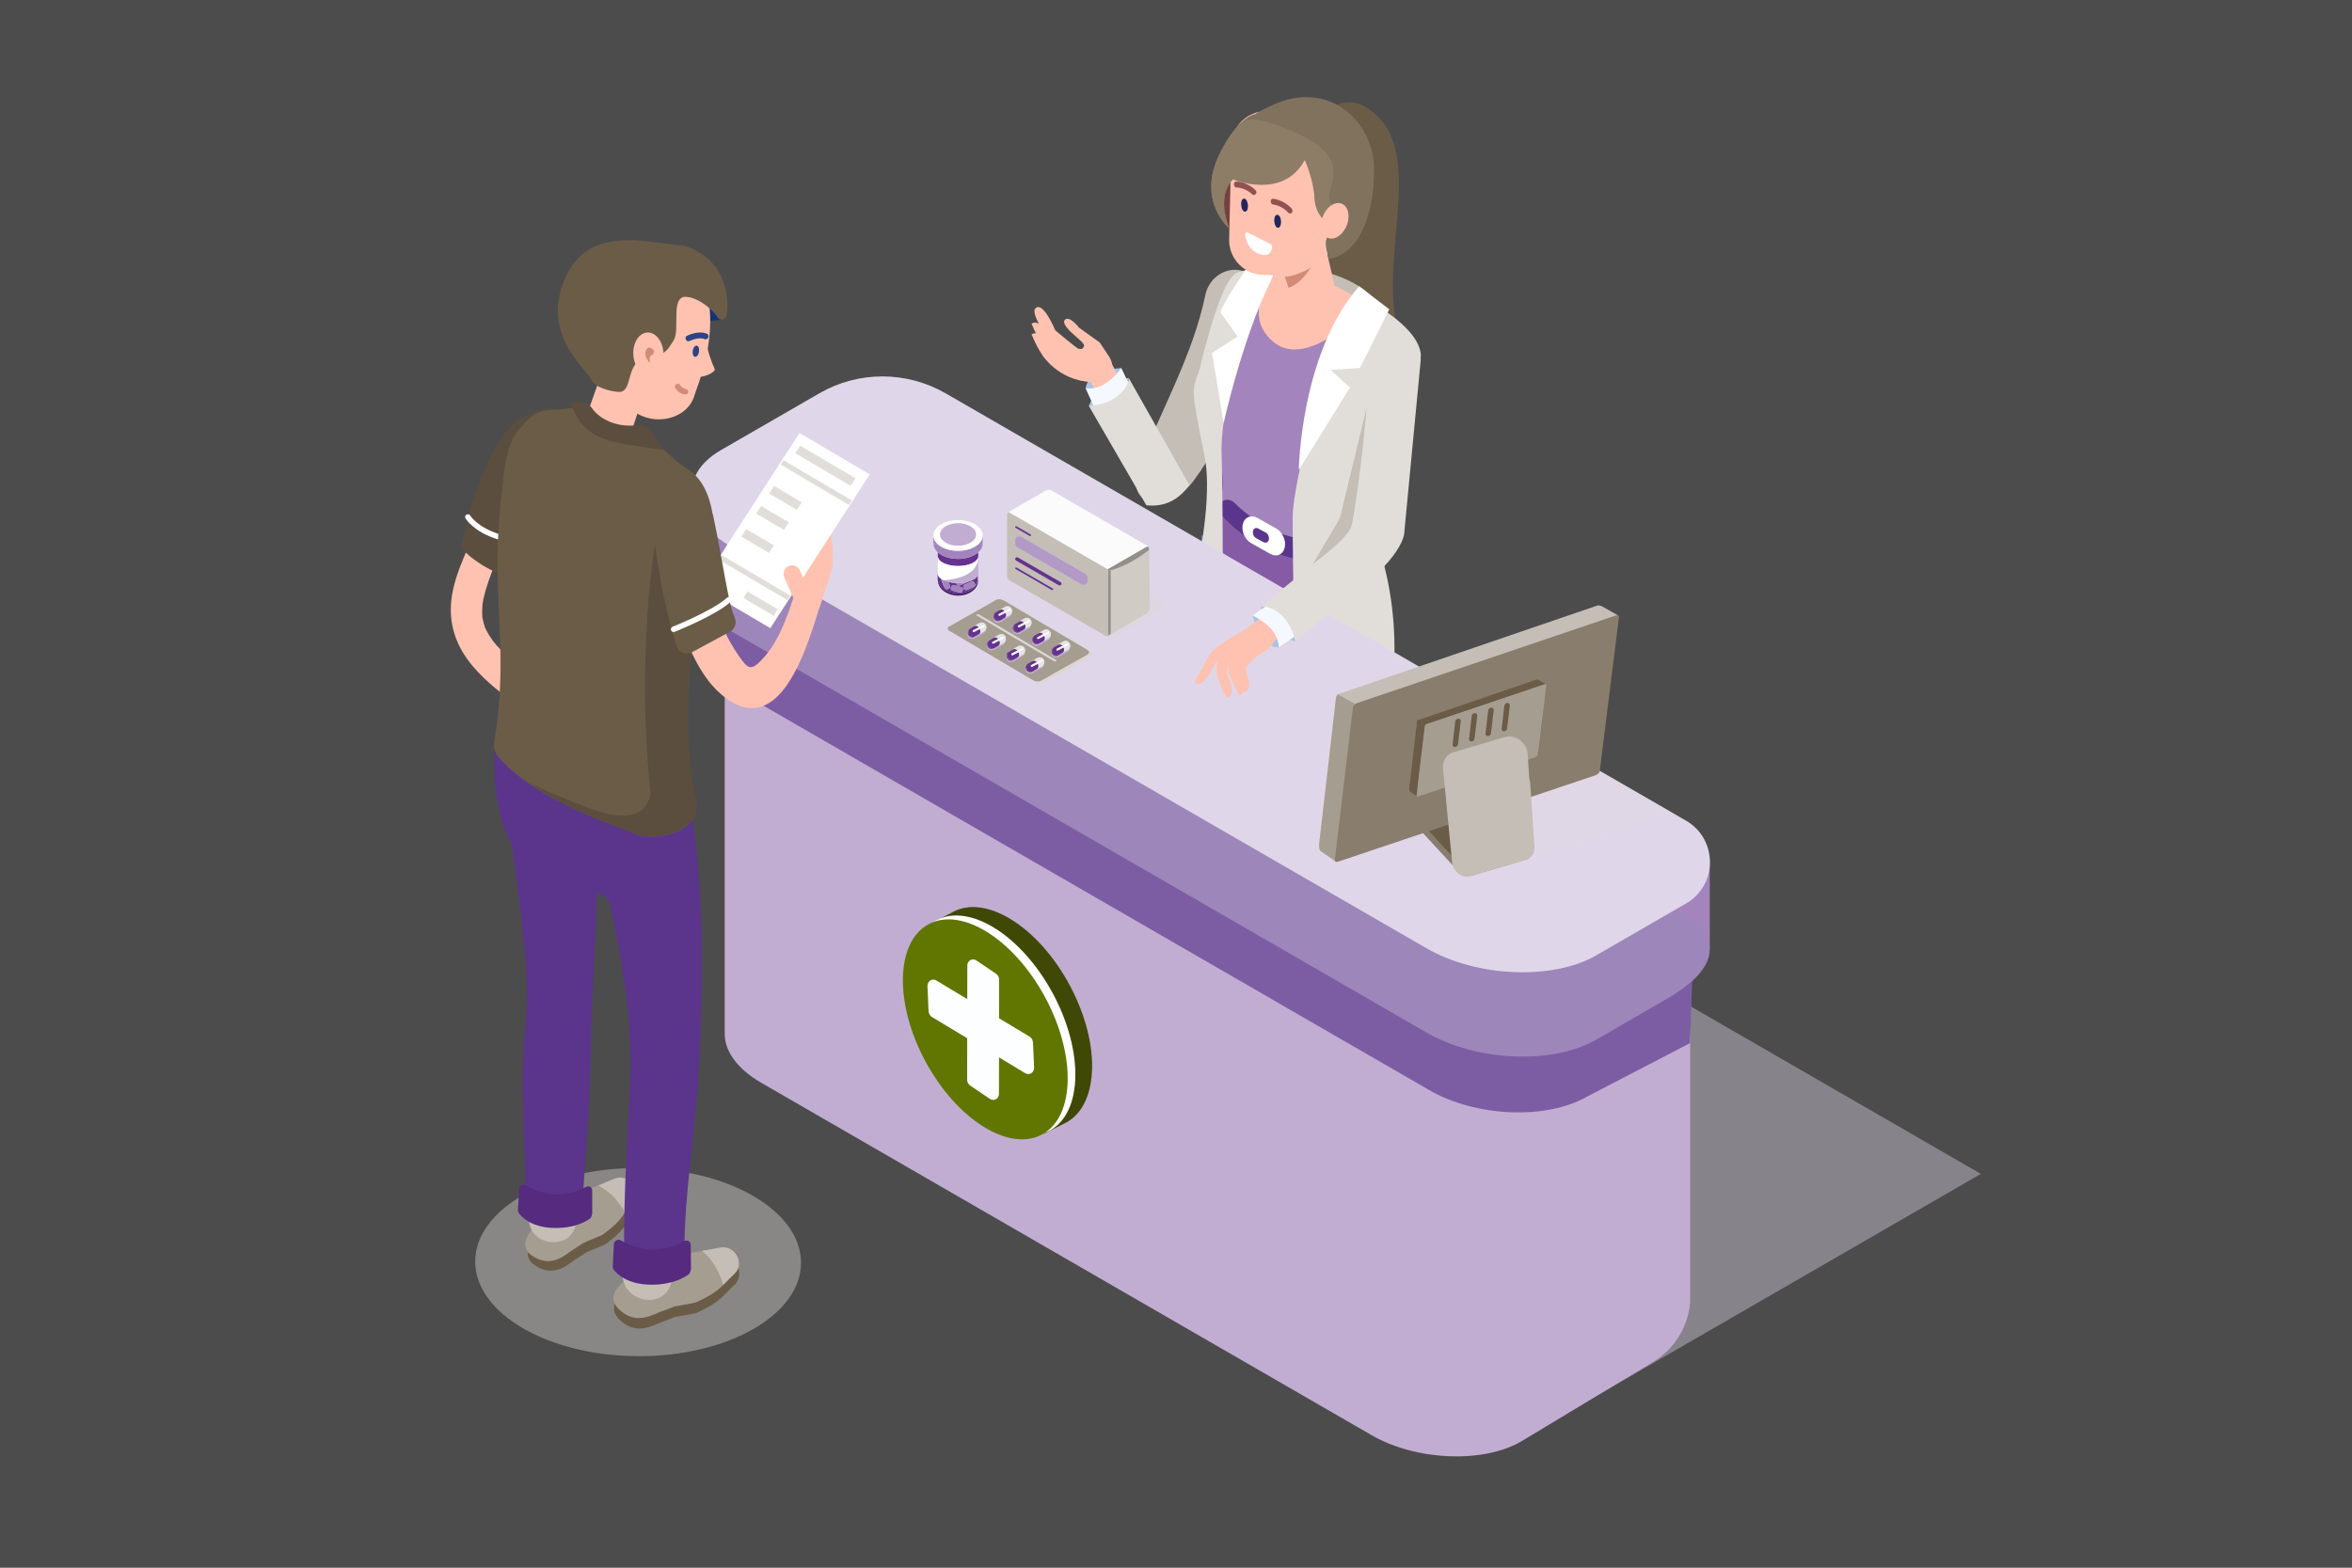 <?xml version="1.0" encoding="utf-8"?>
<!-- Generator: Adobe Illustrator 22.0.1, SVG Export Plug-In . SVG Version: 6.00 Build 0)  -->
<svg version="1.1" xmlns="http://www.w3.org/2000/svg" xmlns:xlink="http://www.w3.org/1999/xlink" x="0px" y="0px"
	 viewBox="0 0 1500 1000" style="enable-background:new 0 0 1500 1000;" xml:space="preserve">
<rect x="0" y="0" width="1500" height="1000" fill="#333333" stroke="none"/>
<style type="text/css">
	.st0{opacity:0.16;fill:#D3D3D3;}
	.st1{fill:#A8C4E5;}
	.st2{opacity:0.4;fill:#E0D6E9;}
	.st3{fill:#C4BEB6;}
	.st4{fill:#FFC2B0;}
	.st5{fill:#F5F9FF;}
	.st6{fill:#E1DEDA;}
	.st7{fill:#6B5C48;}
	.st8{fill:#754040;}
	.st9{fill:#A384BC;}
	.st10{fill:#855BA5;}
	.st11{fill:#6499D9;}
	.st12{fill:#5B358C;}
	.st13{fill:#FFFFFF;}
	.st14{fill:#80725D;}
	.st15{fill:#D18B77;}
	.st16{fill:#21275E;}
	.st17{fill:#915151;}
	.st18{fill:#C2ADD2;}
	.st19{fill:#7C5DA3;}
	.st20{fill:#9D86BA;}
	.st21{fill:#E0D6E9;}
	.st22{fill:#3F4905;}
	.st23{fill:#607600;}
	.st24{fill:#FCFEFF;}
	.st25{opacity:0.4;fill:#DCD8D3;}
	.st26{fill:#FCFBFC;}
	.st27{fill:#D0CBC5;}
	.st28{fill:#938F89;}
	.st29{fill:#B299C6;}
	.st30{fill:#66328F;}
	.st31{fill:#4D266B;}
	.st32{fill:#E9E8E6;}
	.st33{fill:#E6E6ED;}
	.st34{fill:#DBD8D3;}
	.st35{fill:#A69D91;}
	.st36{fill:#E5E5E5;}
	.st37{fill:#1E345B;}
	.st38{fill:#562A7F;}
	.st39{fill:#1369AA;}
	.st40{fill:#5B4E3E;}
	.st41{fill:none;stroke:#FFFFFF;stroke-width:3.497;stroke-linecap:round;stroke-linejoin:round;stroke-miterlimit:10;}
	.st42{fill:#123475;}
	.st43{opacity:0.4;fill:#E1DEDA;}
	.st44{fill:#2C4482;}
	.st45{fill:#8E7D66;}
	.st46{opacity:0.4;fill:#E2D9E2;}
	.st47{fill:#897D6D;}
</style>
<g id="background">
</g>
<g id="image">
	<rect x="-11" y="-17" class="st0" width="1528" height="1038"/>
	<rect x="441.1" y="313.8" class="st1" width="41.1" height="54.2"/>
	<polygon class="st2" points="984.5,909.8 634.1,707.5 912.9,546.5 1263.3,748.8 	"/>
	<path class="st1" d="M715.2,234.8c0,0-21.5,0.6-22.8,12.9l13.9,4.7L715.2,234.8z"/>
	<path class="st1" d="M719.8,241c0,0-20.1,3.8-25.4,17.9l22,4.9L719.8,241z"/>
	<g>
		<g>
			<path class="st3" d="M760.9,307.1c14.6-19.7,15.4-26.2,23.8-45c9.5-21.1,13.7-51.9,18.3-73.9c1.8-8.7-6.4-16.1-15.2-16.1
				c-9.9,0-17.3,7.4-19.1,16.1c-8.1,39.2-29.1,74.7-43.4,112.6c-3.2,8.4,0.5,18.5,9.6,19.7C749.9,322.5,760.9,307.1,760.9,307.1z"/>
		</g>
	</g>
	<g>
		<path class="st4" d="M731,308.7c-8.4-11.8-16.4-23.9-22.4-37.2c-4.8-10.5-9.2-21.1-14.7-31.3c-5.3-9.8,9.6-18.5,14.9-8.7
			c5.5,10.2,10,20.7,14.7,31.3c6,13.2,14.1,25.3,22.4,37.2C752.3,309.1,737.3,317.7,731,308.7L731,308.7z"/>
	</g>
	<path class="st5" d="M697.8,259.8c0,0,18.6,0.3,22.3-14.6l-5-10.5c0,0-9.8,15.1-22.8,12.9L697.8,259.8z"/>
	<g>
		<path class="st4" d="M664,211.1c0,0,5.1,16,9.6,17.5C678,230,671.8,206.7,664,211.1z"/>
		<path class="st4" d="M666.2,221.5c0,0,7.5,13.4,28.2,16.4C694.4,237.9,669.3,216.8,666.2,221.5z"/>
		<path class="st4" d="M664.7,226.3c0,0,9.7,16.2,31.2,17.4c0,0,2.5-8.2-0.2-10.4C688.3,227.5,666.9,222.9,664.7,226.3z"/>
		<path class="st4" d="M657.9,206.5c0,0,6.3,15.6,10.8,16.7C673.3,224.3,665.3,201.5,657.9,206.5z"/>
		<path class="st4" d="M657.9,213.3c0,0,6.3,15.6,10.8,16.7C673.3,231.2,665.3,208.4,657.9,213.3z"/>
		<path class="st4" d="M696.9,242.4l-21-14.9c0,0-19.4-26.2-15.7-30.6c4.8-5.7,12.8,13.8,12.8,13.8s14.4,12.1,14.9,11.8
			c0.2-0.1,1.9,0.5,2.7-0.4c1.4-1.7,0.7-2.4-0.7-4.1l-5.8-5.2c0,0-8.1-6.9-4.6-9.1c3.2-2,8.5,5.2,8.5,5.2l13.4,9.6l6.1,9.2
			c2.8,4.3,2.3,10-1.4,13.6l-0.2,0.2C703.6,244,699.7,244.4,696.9,242.4z"/>
	</g>
	<path class="st6" d="M758.5,309.4L719.8,241c0.3,4.3-6,16.7-25.4,17.9l36.7,63.4C743,323.6,751.8,318.7,758.5,309.4z"/>
	<path class="st7" d="M869.1,67.3c42.4,22.3,11.2,90.6,21.4,139.7l-58.1-43l-3-86l23.2-11C857.8,64.6,864,64.6,869.1,67.3z"/>
	<path class="st8" d="M792.4,155c0,0-18.7-13.6-15.7-31.9c3-18.4,25.3-35.3,25.3-35.3L792.4,155z"/>
	<rect x="1049.3" y="551.2" class="st9" width="41.1" height="54.2"/>
	<g>
		<g>
			<g>
				<path class="st3" d="M869.4,195.5c-12.3-12.2-34.2-16.9-51-16.7c-5.5,0.1-5.5-8.5,0-8.6c19-0.2,43.1,5.4,57,19.3
					C879.4,193.3,873.3,199.3,869.4,195.5L869.4,195.5z"/>
			</g>
		</g>
	</g>
	<path class="st10" d="M875.2,390c-3.5,48.2-34.3,53-65.4,35.1c-31.1-18-44.9-36.6-41.9-89.3c0,0,10.8-58.7,41.9-40.7
		C840.9,313,879.2,334.1,875.2,390z"/>
	<path class="st9" d="M780.7,201.1c0,0-20.6,32.4-18.2,51.9c1.5,12.4,10.5,26.4,11.8,30.4c10.7,32.5,2.9,28.4,4.1,37.4
		c0,0,9,45,85.4,15.7l32.1-94.3L780.7,201.1z"/>
	<path class="st9" d="M890.2,262.8c2.8-1.7,3.5-6.3,3.5-6.3c1.9-16.8,11.2-24.4-7.1-53.2c-2.9-4.6-42.9-25.4-73-30.8
		c-14.6-2.6-29,5.5-34.9,19.1c-3.4,7.9-6.8,23.7-6.8,23.7c-1.4,30.9,12.2-9.7,14.4,7.4c-0.1-0.4-0.2-0.8-0.2-1.2
		c0,0,3.7,28.8,6.6,51.1c1.7,13.9,3,24,3.1,25.4c0,0.1,0,0.2,0,0.2l52.1,41.1l27.4-49.5l0,0L890.2,262.8z"/>
	<path class="st4" d="M815.5,172c0,0-26.1,26.9-3.5,46c22.6,19.1,61.1-23.6,61.1-23.6C852.9,181.8,833.5,173.2,815.5,172z"/>
	<path class="st11" d="M766.5,341.3l-10.9,173.3c0,2.4,0.7,4.6,2,6.7c8,12.9,22.8,56.6,103.5,37.6c9.3-2.2,12.8-3.1,12.4-11.2
		l-11.1-151l-26.1,2.7L766.5,341.3z"/>
	<path class="st12" d="M777.9,322.5L777.9,322.5c-0.6,2.2,0.2,4.8,1.9,6.8c6.3,7.1,23.3,23.4,51.3,28.2c24,4.2,38.3,2.9,45.2,1.5
		c3-0.6,4.6-3.6,3.7-7l-0.6-2.1c-1-3.7-4.6-6.5-8-6c-12.9,1.8-43.6,4.3-64.2-8.1c-9.5-5.7-15.6-10.7-19.4-14.6
		C784.2,317.5,779,318.2,777.9,322.5z"/>
	<path class="st13" d="M810.1,353.3l-12.1-6.8c-4-2.2-6.5-7.7-5.4-12.2l0,0c1.1-4.4,5.2-6.2,9.2-4l12.1,6.8c4,2.2,6.5,7.7,5.4,12.2
		l0,0C818.3,353.8,814.2,355.6,810.1,353.3z"/>
	<path class="st12" d="M805.7,345.8l-4.6-2.5c-1.5-0.8-2.4-2.9-2-4.6l0,0c0.4-1.7,2-2.4,3.5-1.5l4.6,2.5c1.5,0.8,2.4,2.9,2,4.6l0,0
		C808.8,345.9,807.3,346.6,805.7,345.8z"/>
	<path class="st6" d="M906.2,227L871,327.7c0,0,25.8,48,16.2,116.8c-9.6,68.8-7,79.5-7,79.5s-33.8,10.2-53.3,3
		c0,0-2.6-177.9-2.5-197.6c0.1-19.7,20.8-108.6,43.5-140.2C867.8,189.2,905.5,207.3,906.2,227z"/>
	<path class="st6" d="M804.4,183.4c0,0-27,69.2-25.3,107c0.9,20.3,1.8,197.9-2.1,213.3c0,0-31.7-36.5-30.1-58.9
		c1.6-22.4,29.8-111.7,21.3-153.9c-8.5-42.1-8-41.1-4.3-52.4c3.7-11.3,14.6-61.5,25.5-64.7c10.8-3.3,20-5.4,20.5-1.7
		C810.2,175.8,804.4,183.4,804.4,183.4z"/>
	<path class="st13" d="M795.2,171c0,0-15.1,21.9-16.9,28.2l11,15.5L773,225.1l7.4,44.8c0,0,13.5-61.8,34.7-99.8L795.2,171z"/>
	<path class="st4" d="M820.9,181.4l-10.2-46.6l31.5,8.8l8.4,36.3C854,190.8,828.9,205.2,820.9,181.4z"/>
	<path class="st4" d="M825.7,175.9l-20.1-0.5c-12.2-0.3-22-10.5-21.7-22.7l1.4-60.1c0.3-12.2,10.5-22,22.7-21.7l20.1,0.5
		c12.2,0.3,22,10.5,21.7,22.7l-1.4,60.1C848.1,166.4,837.9,176.2,825.7,175.9z"/>
	<path class="st14" d="M829.3,98.5c-12.2-13.3-12.1-2.7-23.1-7.7c-12-5.4-25.6,0-16.7-9.7c4.8-5.2,17.7-13.2,29.3-16.9
		c32.5-10.2,59,15.8,57.5,46.8c0,0,0.5,48.6-28.6,54.2c0,0-3.3-8.7-1.8-12.5c1.6-3.9,1.9-10.5-5.6-19.9
		C835.6,127,842.9,113.3,829.3,98.5z"/>
	<path class="st15" d="M819.4,176.6c3.9-0.1,13-3.2,16.6-6c0,0-5.8,10.1-14.2,13L819.4,176.6z"/>
	<g>
		<path class="st13" d="M796,148.4l14.4,7.4c0.6,0.3,1,1,0.9,1.7c-0.2,2.4-1.6,7.5-9.4,4c-5.5-2.4-7.3-8.2-7.8-11.6
			C793.9,148.7,794.9,147.9,796,148.4z"/>
		<path class="st16" d="M814.6,137c1.3,0.1,2.3,1.9,2.4,4.3c0,1-0.1,2-0.4,2.7c-0.4,0.9-0.9,1.3-1.6,1.3c0,0-0.1,0-0.1,0
			c-1.2-0.2-2.1-2-2.2-4.3C812.5,138.7,813.4,136.9,814.6,137z"/>
		<path class="st16" d="M793.5,126.7c0.7,0,1.3,0.6,1.7,1.5c0.4,0.8,0.6,1.8,0.7,2.8c0.1,2.4-0.7,4.1-2,4c0,0-0.1,0-0.1,0
			c-1.2-0.2-2.1-2-2.2-4.2C791.4,128.3,792.2,126.6,793.5,126.7z"/>
		<path class="st17" d="M812.1,130.5c3.1,0.3,7.2,2.5,9.4,5.1c1.6,1.8,3.9-0.7,2.3-2.5c-2.9-3.3-7.9-6-11.9-6.3
			C809.8,126.6,809.9,130.3,812.1,130.5L812.1,130.5z"/>
		<path class="st17" d="M788.7,119.6c3.1,0,7.3,1.8,9.7,4.2c1.7,1.7,4-0.8,2.3-2.5c-3.1-3.1-8.2-5.5-12.2-5.5
			C786.3,115.8,786.5,119.6,788.7,119.6L788.7,119.6z"/>
	</g>
	<path class="st13" d="M886,197.3c0,0-14.6,29.6-18.8,37.5l-18.7,1.1l12.4,11.4l-32.6,52.5c0,0,1.1-74.6,38.5-117.2L886,197.3z"/>
	<g>
		<path class="st18" d="M1078,640.5L537,312.4c-16.9-10.3-38.6,1.9-38.6,21.7v0l-36.2,38.2v286.7h0c-0.3,11,7.6,22.6,23.3,31.7
			l389.3,224.8c28.2,16.3,70.9,18.1,95.3,4l84.6-51c23.2-14.6,23.2-38.6,23.2-38.6V640.5z"/>
		<path class="st19" d="M1012.2,699.5l65.6-34.1l2.2-63.3L729.8,387.5c-29.8-17.2-54.9-93.3-80.8-78.4l-186,87.4l0.1,39.9
			l448.3,258.9C941.2,712.6,986.3,714.4,1012.2,699.5z"/>
		<g>
			<path class="st20" d="M1018,663.2l45.8-26.5c27.7-16,39.3-36.6,7.3-55.1L686.4,369.3c-32-18.5-36.8-51.2-64.6-35.2l-162.1,6.7
				c-27.7,16-24.3,44,7.8,62.5l442.2,255.3C941.8,677.2,990.2,679.2,1018,663.2z"/>
			<path class="st21" d="M603.1,250.9c-25-14.4-55.7-14.4-80.6,0l-62.7,36.2c-27.7,16-24.3,44,7.8,62.5l442.2,255.3
				c32,18.5,80.5,20.5,108.2,4.5l57.3-33.1c20.3-11.7,20.3-41,0-52.8L603.1,250.9z"/>
		</g>
	</g>
	<g>
		<path class="st22" d="M696.4,683.8c1.8-33.6-20.3-76.5-49.2-95.8c-13.3-8.9-25.8-11.3-35.5-8l0,0l-0.1,0c-1.3,0.5-2.6,1-3.8,1.7
			l-10.4,5.4l-0.5,5.7c-3,5.5-4.9,12.5-5.3,20.9c-1.8,33.6,20.3,76.5,49.2,95.8c5.9,4,11.7,6.6,17.1,8.1l7.9,5.6
			c0,0,12.7-6.5,13.6-6.9l0.3-0.1l0,0C689.2,711.2,695.5,700.1,696.4,683.8z"/>
		
			<ellipse transform="matrix(0.88 -0.475 0.475 0.88 -234.746 379.115)" class="st13" cx="633.2" cy="654.3" rx="43.3" ry="76.2"/>
		
			<ellipse transform="matrix(0.88 -0.475 0.475 0.88 -236.509 377.068)" class="st23" cx="628.3" cy="656.8" rx="43.3" ry="76.2"/>
		<g>
			<path class="st24" d="M631.2,700.9l-12.4-8.4c-1.2-0.8-2-2.2-2-3.7l0.1-72.9c0-3.2,3.3-5,5.9-3.2l12.4,8.4c1.2,0.8,2,2.2,2,3.7
				l-0.1,72.9C637.1,700.9,633.9,702.7,631.2,700.9z"/>
			<path class="st24" d="M592.2,645l-0.7-15.8c-0.2-3.3,3-5.4,5.6-3.8l59.6,35.9c1.2,0.7,2,2.1,2.1,3.7l0.7,15.8
				c0.2,3.3-3,5.4-5.6,3.8l-59.6-35.9C593.1,648,592.3,646.6,592.2,645z"/>
		</g>
	</g>
	<g>
		<path class="st25" d="M731.5,391.2l-23.1,13.3l0,0c0,0-1.3,0.8-1.9,1.1c0,0-0.1,0.1-0.1,0.1l1,0.6c0.9,0.5,2.7,0.3,4.1-0.5
			l30.8-18.5c1.3-0.8,1.7-1.9,0.8-2.4l-10-5.8l0.1,8.3C733.3,388.8,732.5,390.6,731.5,391.2z"/>
		<path class="st26" d="M643.8,327.1l61.5,35.5c0.3,0.2,0.6,0.4,0.8,0.8c0.1,0,0.1-0.1,0.2-0.1l24.8-14.3c0.5-0.3,1-0.2,1.4,0.1
			c0-0.3-0.2-0.6-0.6-0.8l-61.4-35.5c-0.9-0.5-2.5-0.5-3.5,0.1l-23.6,13.6c-0.5,0.3-0.8,0.7-0.8,1.1
			C642.6,326.9,643.2,326.7,643.8,327.1z"/>
		<path class="st27" d="M708.4,363.9v40.6l23.1-13.3c1-0.6,1.8-2.3,1.8-3.9l-0.1-8.3l-0.3-28.4c0,0,0,0,0,0
			C732.9,350.7,721.5,360.4,708.4,363.9C708.4,363.9,708.4,363.9,708.4,363.9z"/>
		<path class="st28" d="M731.1,348.9l-24.8,14.3c-0.1,0-0.1,0.1-0.2,0.1c0.1,0.2,0.3,0.4,0.4,0.7c0.2,0,0.3-0.1,0.5-0.1
			c0.7,0,1.3-0.5,1.4-0.1c13.1-3.5,24.5-13.1,24.5-13.2l0,0c0-0.7-0.2-1.3-0.5-1.6C732.1,348.7,731.6,348.6,731.1,348.9z"/>
		<path class="st28" d="M708.4,404.5v-40.6c0,0,0,0,0-0.1c-0.1-0.4-0.7,0.1-1.4,0.1c-0.2,0-0.4,0-0.5,0.1c0.2,0.4,0.3,0.9,0.3,1.4
			v39.2c0,0.4-0.1,0.8-0.3,1C707.1,405.3,708.4,404.5,708.4,404.5L708.4,404.5z"/>
		<path class="st3" d="M643.8,370.2l61.5,35.5c0.4,0.2,0.8,0.2,1.1,0c0,0,0.1-0.1,0.1-0.1c0.2-0.2,0.3-0.6,0.3-1v-39.2
			c0-0.4-0.1-0.9-0.3-1.4c-0.1-0.2-0.2-0.5-0.4-0.7c-0.2-0.3-0.5-0.6-0.8-0.8l-61.5-35.5c-0.7-0.4-1.2-0.1-1.4,0.6
			c0,0.2-0.1,0.3-0.1,0.5v39.2C642.4,368.5,643,369.7,643.8,370.2z M647.7,363.1c-0.2-0.1-0.3-0.3-0.3-0.5c0-0.5,0.5-0.7,0.9-0.5
			l23.1,13.4c0.2,0.1,0.3,0.3,0.3,0.5c0,0.5-0.5,0.7-0.9,0.5L647.7,363.1z M651.4,342.4l41,23.7c0.8,0.5,1.3,1.4,1.3,2.3v2.1
			c0,2-2.2,3.3-4,2.3l-41-23.7c-0.8-0.5-1.3-1.4-1.3-2.3v-2.1C647.4,342.7,649.6,341.4,651.4,342.4z M647.4,336.2
			c0-0.5,0.5-0.7,0.9-0.5l9,5.2c0.2,0.1,0.3,0.3,0.3,0.5c0,0.5-0.5,0.7-0.9,0.5l-9-5.2C647.5,336.6,647.4,336.4,647.4,336.2z
			 M649.2,355.5l27.2,15.7c0.4,0.2,0.6,0.6,0.6,1c0,0.9-1,1.5-1.8,1L648,357.6c-0.4-0.2-0.6-0.6-0.6-1
			C647.4,355.6,648.4,355.1,649.2,355.5z"/>
		<path class="st29" d="M647.4,346.8c0,0.9,0.5,1.8,1.3,2.3l41,23.7c1.8,1,4-0.3,4-2.3v-2.1c0-0.9-0.5-1.8-1.3-2.3l-41-23.7
			c-1.8-1-4,0.3-4,2.3V346.8z"/>
		<path class="st30" d="M648,357.6l27.2,15.7c0.8,0.5,1.8-0.1,1.8-1c0-0.4-0.2-0.8-0.6-1l-27.2-15.7c-0.8-0.5-1.8,0.1-1.8,1
			C647.4,357,647.7,357.4,648,357.6z"/>
		<path class="st30" d="M671.7,375.9c0-0.2-0.1-0.4-0.3-0.5L648.3,362c-0.4-0.2-0.9,0.1-0.9,0.5c0,0.2,0.1,0.4,0.3,0.5l23.1,13.4
			C671.2,376.6,671.7,376.4,671.7,375.9z"/>
		<path class="st30" d="M656.7,341.9c0.4,0.2,0.9-0.1,0.9-0.5c0-0.2-0.1-0.4-0.3-0.5l-9-5.2c-0.4-0.2-0.9,0.1-0.9,0.5
			c0,0.2,0.1,0.4,0.3,0.5L656.7,341.9z"/>
	</g>
	<g>
		<path class="st2" d="M623.9,368.7c0,0.2,0,0.5,0,0.7c0.3,2.8-1,5.6-3.7,7.7c-3.1,2.4-7.5,3.3-11.5,2.7c1.8,0.6,3.8,0.9,5.9,0.9
			c7.7,0,13.9-4.6,13.9-10.2c0-3-1.7-5.7-4.5-7.5V368.7L623.9,368.7z"/>
		<path class="st31" d="M620.1,377.1c2.8-2.1,4-4.9,3.7-7.7c-0.2,2.3-1.5,4.5-3.7,6.2c-5,3.8-13.2,3.8-18.2,0
			c-2.3-1.7-3.5-3.9-3.7-6.2c-0.3,2.8,1,5.6,3.7,7.7c1.9,1.4,4.2,2.3,6.7,2.7C612.6,380.4,617,379.5,620.1,377.1z"/>
		<path class="st30" d="M599.9,353.6c-0.7-0.4-1.3-0.9-1.8-1.3v2.5c0,1.6,1.3,3.2,3.8,4.4c5,2.4,13.2,2.4,18.2,0
			c2.5-1.2,3.8-2.8,3.8-4.4l0,0v-2.5c-0.5,0.5-1.1,0.9-1.8,1.3C616,357.5,606,357.5,599.9,353.6z"/>
		<path class="st30" d="M623.9,365.7L623.9,365.7c0,1.6-1.3,3.2-3.8,4.4c-1,0.5-2,0.8-3.2,1.1c-0.1,0.2-0.3,0.3-0.6,0.4l-4.3,1.9
			c-0.8,0.3-1.6,0-2-0.8l-0.3-0.6c0-0.1-0.1-0.2-0.1-0.2c-1.7-0.1-3.3-0.3-4.8-0.7l1,2.3c0.3,0.7,0,1.6-0.7,2l-0.6,0.3
			c-0.7,0.3-1.6,0-2-0.7l-2-4.3c-0.2-0.4-0.2-0.9,0-1.3c-1.7-1.1-2.5-2.4-2.5-3.7v3c0,0.2,0,0.5,0,0.7c0.2,2.3,1.5,4.5,3.7,6.2
			c5,3.8,13.2,3.8,18.2,0c2.3-1.7,3.5-3.9,3.7-6.2c0-0.2,0-0.5,0-0.7l0,0V363v-0.1l0,0V365.7z M614.1,376.3l-0.2,0.6
			c-0.2,0.8-1,1.3-1.8,1.1l-4.6-1.2c-0.8-0.2-1.3-1-1.1-1.8l0.2-0.6c0.2-0.8,1-1.3,1.8-1.1l4.6,1.2
			C613.8,374.6,614.3,375.5,614.1,376.3z M621,374.4l-4.3,1.9c-0.8,0.3-1.6,0-2-0.8l-0.3-0.6c-0.3-0.8,0-1.6,0.8-2l4.3-1.9
			c0.8-0.3,1.6,0,2,0.8l0.3,0.6C622.1,373.2,621.7,374.1,621,374.4z"/>
		<path class="st9" d="M622.1,348.5c-6.1,3.8-16.1,3.8-22.2,0c-0.7-0.4-1.3-0.9-1.8-1.3h-2.8c0.1,1.8,1.1,3.6,2.8,5.1
			c0.5,0.5,1.1,0.9,1.8,1.3c6.1,3.8,16.1,3.8,22.2,0c0.7-0.4,1.3-0.9,1.8-1.3c1.7-1.5,2.7-3.3,2.8-5.1h-2.8
			C623.3,347.6,622.7,348.1,622.1,348.5z"/>
		<path class="st32" d="M626.7,340.9L626.7,340.9c0,0.2,0,0.4,0,0.7V340.9z"/>
		<path class="st32" d="M595.3,340.9v0.7C595.3,341.3,595.3,341.1,595.3,340.9L595.3,340.9z"/>
		<path class="st9" d="M623.9,347.2h2.8h0v-5.6C626.7,343.5,625.7,345.5,623.9,347.2z"/>
		<path class="st9" d="M598.1,347.2c-1.9-1.7-2.8-3.6-2.8-5.6v5.6h0H598.1z"/>
		<path class="st13" d="M598.1,347.2c0.5,0.5,1.1,0.9,1.8,1.3c6.1,3.8,16.1,3.8,22.2,0c0.7-0.4,1.3-0.9,1.8-1.3
			c1.9-1.7,2.8-3.6,2.8-5.6c0-0.2,0-0.4,0-0.7c-0.2-2.3-1.8-4.5-4.6-6.3c-6.1-3.8-16.1-3.8-22.2,0c-2.8,1.7-4.3,4-4.6,6.3
			c0,0.2,0,0.4,0,0.7C595.3,343.5,596.2,345.5,598.1,347.2z M602.9,335.8c4.5-2.8,11.7-2.8,16.2,0c4.5,2.8,4.5,7.3,0,10.1
			c-4.5,2.8-11.7,2.8-16.2,0C598.4,343.2,598.4,338.6,602.9,335.8z"/>
		<path class="st18" d="M602.9,346c4.5,2.8,11.7,2.8,16.2,0c4.5-2.8,4.5-7.3,0-10.1c-4.5-2.8-11.7-2.8-16.2,0S598.4,343.2,602.9,346
			z"/>
		<path class="st9" d="M621.5,371.9c-0.3-0.8-1.2-1.1-2-0.8l-4.3,1.9c-0.8,0.3-1.1,1.2-0.8,2l0.3,0.6c0.3,0.8,1.2,1.1,2,0.8l4.3-1.9
			c0.8-0.3,1.1-1.2,0.8-2L621.5,371.9z"/>
		<path class="st9" d="M613,374.4l-4.6-1.2c-0.8-0.2-1.6,0.3-1.8,1.1l-0.2,0.6c-0.2,0.8,0.3,1.6,1.1,1.8l4.6,1.2
			c0.8,0.2,1.6-0.3,1.8-1.1l0.2-0.6C614.3,375.5,613.8,374.6,613,374.4z"/>
		<path class="st9" d="M610,372.8c0.3,0.8,1.2,1.1,2,0.8l4.3-1.9c0.2-0.1,0.4-0.3,0.6-0.4c-2.2,0.6-4.7,0.8-7.2,0.7
			c0,0.1,0,0.2,0.1,0.2L610,372.8z"/>
		<path class="st9" d="M600.6,370.7l2,4.3c0.3,0.7,1.2,1.1,2,0.7l0.6-0.3c0.7-0.3,1.1-1.2,0.7-2l-1-2.3c-1.1-0.3-2.1-0.6-3-1.1
			c-0.5-0.2-0.9-0.5-1.2-0.7C600.5,369.8,600.4,370.3,600.6,370.7z"/>
		<path class="st13" d="M620.1,359.3c-5,2.4-13.2,2.4-18.2,0c-2.5-1.2-3.8-2.8-3.8-4.4l0,0v10.9l0,0c0,1.3,0.8,2.6,2.5,3.7
			c0.4,0.2,0.8,0.5,1.2,0.7c0,0,21.3-0.5,22-14v-1.3v0l0,0l0,0C623.9,356.4,622.6,358,620.1,359.3z"/>
		<path class="st33" d="M623.9,354.9v1.3C623.9,355.7,623.9,355.3,623.9,354.9z"/>
		<polygon class="st33" points="623.9,354.9 623.9,354.8 623.9,354.8 		"/>
		<path class="st18" d="M601.9,370.1c0.9,0.4,1.9,0.8,3,1.1c1.5,0.4,3.2,0.6,4.8,0.7c2.5,0.1,5-0.1,7.2-0.7c1.1-0.3,2.2-0.7,3.2-1.1
			c2.5-1.2,3.8-2.8,3.8-4.4l0,0v-2.9v-6.7C623.2,369.7,601.9,370.1,601.9,370.1z"/>
	</g>
	<g>
		<path class="st34" d="M695.9,415.4l-53.5-31.6c-1.4-0.8-3.5-0.9-4.7-0.2l-1,0.6l-29,16.4c-1.2,0.7-1.1,1.9,0.3,2.7l53.5,31.6
			c0.4,0.2,0.7,0.4,1.2,0.5c1.2,0.3,2.6,0.3,3.6-0.2l30-16.9C697.5,417.4,697.3,416.2,695.9,415.4z M662.2,406.2l0.5-0.3l0,0
			l1.2-0.6l0,0l0.9-0.5h0l3.5-2c1.4-0.8,3.2-0.3,4,1.2c0.5,0.9,0.5,2,0,2.9c-0.1,0.9-0.6,1.8-1.5,2.2l-3.3,1.8l0,0l-0.8,0.5
			l-0.1,0.1h0l-0.3,0.2l-1.3,0.7c-1.4,0.7-3.1,0.3-3.9-1.1l0,0c-0.3-0.5-0.4-1-0.3-1.5C660.4,408.4,660.9,406.9,662.2,406.2z
			 M649.9,398.8l0.1-0.1l0.1,0l0.2-0.1l0,0l0.6-0.3l0.6-0.4l0,0l0.9-0.5l0,0l3.5-2c1.4-0.8,3.2-0.3,4,1.2l0,0c0.5,0.9,0.5,2,0,2.9
			c-0.1,0.9-0.6,1.8-1.5,2.2l-3.3,1.8l0,0l-0.8,0.5l-0.1,0.1l0,0l-0.3,0.2l-1.3,0.7c-1.4,0.7-3.1,0.3-3.9-1.1l0,0
			c-0.3-0.5-0.4-1-0.3-1.5C648.1,401,648.6,399.5,649.9,398.8z M637.5,391.4l0.5-0.3v0l1.1-0.6l0.1-0.1l0.6-0.3l3.9-2.2
			c1.4-0.8,3.2-0.3,4,1.2l0,0c0.5,0.9,0.5,2,0,2.9c-0.1,0.9-0.6,1.8-1.5,2.2l-3.3,1.8l0,0l-0.8,0.5l-0.1,0.1l0,0l-0.3,0.2l-1.3,0.7
			c-1.4,0.7-3.1,0.3-3.9-1.1l0,0c-0.3-0.5-0.4-1-0.3-1.5C635.7,393.6,636.3,392.1,637.5,391.4z M631.3,402.5
			c-0.1,0.9-0.6,1.8-1.5,2.2l-3.3,1.8h0l-0.8,0.5l-0.1,0.1l0,0l-0.3,0.2l-1.3,0.7c-1.4,0.7-3.1,0.3-3.9-1.1c-0.3-0.5-0.4-1-0.3-1.5
			c-0.4-1.3,0.2-2.8,1.4-3.5l1.2-0.7l1.4-0.8l0,0l3.5-2c1.4-0.8,3.2-0.3,4,1.2l0,0C631.8,400.5,631.8,401.6,631.3,402.5z
			 M643.6,409.9c-0.1,0.9-0.6,1.8-1.5,2.2l-3.3,1.8v0l-0.8,0.5l-0.1,0.1l0,0l-0.3,0.2l-1.3,0.7c-1.4,0.7-3.1,0.3-3.9-1.1l0,0
			c-0.3-0.5-0.4-1-0.3-1.5c-0.4-1.3,0.2-2.8,1.4-3.5l0.1-0.1v0l0.5-0.3l1.1-0.6l0,0l0.9-0.5l0,0l3.5-2c1.4-0.8,3.2-0.3,4,1.2
			C644.2,407.9,644.1,409,643.6,409.9z M656,417.3c-0.1,0.9-0.6,1.8-1.5,2.2l-3.3,1.8h0l-0.8,0.5l-0.1,0.1h0l-0.3,0.2l-1.3,0.7
			c-1.4,0.7-3.1,0.3-3.9-1.1l0,0c-0.3-0.5-0.4-1-0.3-1.5c-0.4-1.3,0.2-2.8,1.4-3.5l0.1-0.1v0l0.3-0.1l0.1,0h0l2.1-1.2h0l3.5-2
			c1.4-0.8,3.2-0.3,4,1.2v0C656.5,415.3,656.4,416.4,656,417.3z M668.3,424.7c-0.1,0.9-0.6,1.8-1.5,2.2l-3.3,1.8h0l-0.8,0.5
			l-0.1,0.1l0,0l-0.3,0.2l-1.3,0.7c-1.4,0.7-3.1,0.3-3.9-1.1c-0.3-0.5-0.4-1-0.3-1.5c-0.4-1.3,0.2-2.8,1.4-3.5l1.7-0.9l0,0l0.9-0.5
			l0,0l3.5-2c1.4-0.8,3.2-0.3,4,1.2C668.8,422.7,668.8,423.8,668.3,424.7z M676,422.6L676,422.6c-0.4,0.2-1,0.2-1.3,0l-49-29
			c-0.4-0.2-0.4-0.5-0.1-0.7l0.1,0c0.3-0.2,0.9-0.2,1.2,0.1l49,29C676.2,422.1,676.3,422.4,676,422.6z M684.7,414.3
			c-0.1,0.9-0.6,1.8-1.5,2.2l-3.3,1.8l0,0l-0.8,0.5l-0.1,0.1h0l-0.3,0.2l-1.3,0.7c-1.4,0.7-3.1,0.3-3.9-1.1c-0.3-0.5-0.4-1-0.3-1.5
			c-0.4-1.3,0.2-2.8,1.4-3.5l0.5-0.3l0,0l1.2-0.6h0l0.9-0.5h0l3.5-2c1.4-0.8,3.2-0.3,4,1.2C685.2,412.3,685.1,413.4,684.7,414.3z"/>
		<path class="st35" d="M693.4,414.5l-53.5-31.6c-1.4-0.8-3.5-0.9-4.7-0.2l-1,0.6l-29,16.4c-1.2,0.7-1.1,1.9,0.3,2.7l53.5,31.6
			c0.4,0.2,0.7,0.4,1.2,0.5c1.2,0.3,2.6,0.3,3.6-0.2l30-16.9C694.9,416.6,694.8,415.3,693.4,414.5z M654.2,426.6
			c-0.4-1.3,0.2-2.8,1.4-3.5l1.7-0.9h0l0.9-0.5v0l3.5-2c1.4-0.8,3.2-0.3,4,1.2c0.5,0.9,0.5,2,0,2.9c-0.1,0.9-0.6,1.8-1.5,2.2
			l-3.3,1.8h0l-0.8,0.5l-0.1,0.1l0,0l-0.3,0.2l-1.3,0.7c-1.4,0.7-3.1,0.3-3.9-1.1l0,0C654.3,427.7,654.2,427.2,654.2,426.6z
			 M641.9,419.2c-0.4-1.3,0.2-2.8,1.4-3.5l0.1-0.1l0,0l0.3-0.1l0.1,0h0l2.1-1.2l0,0l3.5-2c1.4-0.8,3.2-0.3,4,1.2l0,0
			c0.5,0.9,0.5,2,0,2.9c-0.1,0.9-0.6,1.8-1.5,2.2l-3.3,1.8l0,0l-0.8,0.5l-0.1,0.1l0,0l-0.3,0.2l-1.3,0.7c-1.4,0.7-3.1,0.3-3.9-1.1h0
			C642,420.3,641.9,419.7,641.9,419.2z M629.6,411.8c-0.4-1.3,0.2-2.8,1.4-3.5l0.1-0.1l0,0l0.5-0.3l1.1-0.6h0l0.9-0.5v0l3.5-2
			c1.4-0.8,3.2-0.3,4,1.2c0.5,0.9,0.5,2,0,2.9c-0.1,0.9-0.6,1.8-1.5,2.2l-3.3,1.8l0,0l-0.8,0.5l-0.1,0.1l0,0l-0.3,0.2l-1.3,0.7
			c-1.4,0.7-3.1,0.3-3.9-1.1l0,0C629.6,412.9,629.5,412.3,629.6,411.8z M619.8,400.3l1.4-0.8l0,0l3.5-2c1.4-0.8,3.2-0.3,4,1.2h0
			c0.5,0.9,0.5,2,0,2.9c-0.1,0.9-0.6,1.8-1.5,2.2l-3.3,1.8v0l-0.8,0.5l-0.1,0.1l0,0l-0.3,0.2l-1.3,0.7c-1.4,0.7-3.1,0.3-3.9-1.1l0,0
			c-0.3-0.5-0.4-1-0.3-1.5c-0.4-1.3,0.2-2.8,1.4-3.5L619.8,400.3z M624.4,392l49,29c0.4,0.2,0.4,0.5,0.1,0.7l-0.1,0
			c-0.3,0.2-0.9,0.2-1.2-0.1l-49-29c-0.4-0.2-0.4-0.5-0.1-0.7l0.1,0C623.4,391.8,624,391.8,624.4,392z M645.2,388.3
			c0.5,0.9,0.5,2,0,2.9c-0.1,0.9-0.6,1.8-1.5,2.2l-3.3,1.8h0l-0.8,0.5l-0.1,0.1l0,0l-0.3,0.2l-1.3,0.7c-1.4,0.7-3.1,0.3-3.9-1.1l0,0
			c-0.3-0.5-0.4-1-0.3-1.5c-0.4-1.3,0.2-2.8,1.4-3.5l0.5-0.3v0l1.1-0.6l0.1-0.1l0,0l0.6-0.3l3.9-2.2
			C642.6,386.4,644.4,386.9,645.2,388.3L645.2,388.3z M657.5,395.7c0.5,0.9,0.5,2,0,2.9c-0.1,0.9-0.6,1.8-1.5,2.2l-3.3,1.8l0,0
			l-0.8,0.5l-0.1,0.1l0,0l-0.3,0.2l-1.3,0.7c-1.4,0.7-3.1,0.3-3.9-1.1l0,0c-0.3-0.5-0.4-1-0.3-1.5c-0.4-1.3,0.2-2.8,1.4-3.5l0.1-0.1
			l0,0l0.1,0l0.2-0.1h0l0.6-0.3l0.6-0.4l0,0l0.9-0.5l0,0l3.5-2C654.9,393.8,656.7,394.3,657.5,395.7L657.5,395.7z M669.8,403.1
			c0.5,0.9,0.5,2,0,2.9c-0.1,0.9-0.6,1.8-1.5,2.2l-3.3,1.8l0,0l-0.8,0.5l-0.1,0.1l0,0l-0.3,0.2l-1.3,0.7c-1.4,0.7-3.1,0.3-3.9-1.1h0
			c-0.3-0.5-0.4-1-0.3-1.5c-0.4-1.3,0.2-2.8,1.4-3.5l0.5-0.3l0,0l0,0l1.2-0.6h0l0.9-0.5l0,0l3.5-2
			C667.2,401.2,669,401.7,669.8,403.1L669.8,403.1z M682.2,410.5c0.5,0.9,0.5,2,0,2.9c-0.1,0.9-0.6,1.8-1.5,2.2l-3.3,1.8h0l-0.8,0.5
			l-0.1,0.1l0,0l-0.3,0.2l-1.3,0.7c-1.4,0.7-3.1,0.3-3.9-1.1c-0.3-0.5-0.4-1-0.3-1.5c-0.4-1.3,0.2-2.8,1.4-3.5l0.5-0.3l0,0l0,0
			l1.2-0.6l0,0l0.9-0.5v0l3.5-2C679.5,408.6,681.4,409.1,682.2,410.5z"/>
		<path class="st34" d="M673.4,421.7L673.4,421.7c-0.4,0.2-1,0.2-1.3,0l-49-29c-0.4-0.2-0.4-0.5-0.1-0.7l0.1,0
			c0.3-0.2,0.9-0.2,1.2,0.1l49,29C673.7,421.2,673.8,421.5,673.4,421.7z"/>
		<path class="st18" d="M670.8,416.8c0.8,1.4,2.6,2,4,1.2l0.1-0.1l0,0l6-3.3c0.5-0.3,0.9-0.7,1.1-1.1c-0.1,0.9-0.6,1.8-1.5,2.2
			l-3.3,1.8h0l-0.8,0.5l-0.1,0.1l0,0l-0.3,0.2l-1.3,0.7c-1.4,0.7-3.1,0.3-3.9-1.1c-0.3-0.5-0.4-1-0.3-1.5
			C670.6,416.4,670.7,416.6,670.8,416.8L670.8,416.8z"/>
		<path class="st36" d="M682.1,413.4c-0.3,0.5-0.6,0.9-1.1,1.1l-6,3.3l0,0l1.2-0.7l0.3-0.2l0,0l0.1-0.1l0.9-0.5
			c1.3-0.7,1.4-2.1,0.7-3.5l2.8-1.4c0.3-0.2,0.4-0.5,0.3-0.8c-0.2-0.3-0.5-0.4-0.8-0.3l-2.9,1.5c-0.8-0.9-1.9-1.3-3-0.7l3.5-2
			c1.4-0.8,3.2-0.3,4,1.2C682.7,411.5,682.6,412.6,682.1,413.4z"/>
		<polygon class="st37" points="673.6,411.9 673.6,411.9 672.5,412.5 		"/>
		<path class="st38" d="M671.3,416.6L671.3,416.6c0.8,1.4,2.6,2,4,1.2l1.2-0.7l0,0l-0.3,0.2l-1.2,0.7l-0.1,0.1
			c-1.4,0.8-3.2,0.3-4-1.2l0,0c-0.1-0.2-0.2-0.4-0.2-0.6c-0.4-1.3,0.2-2.8,1.4-3.5l0.5-0.3C671,413.3,670.5,415.1,671.3,416.6z"/>
		<path class="st30" d="M677.6,412l-3.5,1.8c-0.3,0.2-0.4,0.5-0.3,0.8l0,0c0.2,0.3,0.5,0.4,0.8,0.3l3.6-1.9c0.7,1.3,0.6,2.7-0.7,3.5
			l-0.9,0.5l-0.1,0.1l-1.2,0.7c-1.4,0.8-3.2,0.3-4-1.2l0,0c-0.8-1.4-0.3-3.2,1.2-4l0,0l0,0l1.2-0.6l0.9-0.5v0
			C675.7,410.7,676.8,411.1,677.6,412z"/>
		<path class="st13" d="M674.6,414.9c-0.3,0.2-0.7,0-0.8-0.3l0,0c-0.2-0.3,0-0.7,0.3-0.8l3.5-1.8l2.9-1.5c0.3-0.2,0.7,0,0.8,0.3
			c0.2,0.3,0,0.7-0.3,0.8l-2.8,1.4L674.6,414.9z"/>
		<path class="st18" d="M658.5,409.4c0.8,1.4,2.6,2,4,1.2l0.1-0.1l0,0l2.3-1.3l0.2-0.1l0,0l3.5-1.9c0.5-0.3,0.9-0.7,1.1-1.1
			c-0.1,0.9-0.6,1.8-1.5,2.2l-3.3,1.8l0,0l-0.8,0.5l-0.1,0.1l0,0l-0.3,0.2l-1.3,0.7c-1.4,0.7-3.1,0.3-3.9-1.1h0
			c-0.3-0.5-0.4-1-0.3-1.5C658.3,409,658.4,409.2,658.5,409.4L658.5,409.4z"/>
		<path class="st36" d="M669.8,406c-0.3,0.5-0.6,0.9-1.1,1.1l-3.5,1.9c1.3-0.7,1.4-2.1,0.7-3.5l2.8-1.4c0.3-0.2,0.4-0.5,0.3-0.8
			c-0.2-0.3-0.5-0.4-0.8-0.3l-2.9,1.5c-0.8-0.9-1.9-1.3-3-0.7l3.5-2c1.4-0.8,3.2-0.3,4,1.2l0,0C670.4,404,670.3,405.2,669.8,406z"/>
		<polygon class="st36" points="662.7,410.5 663,410.3 663,410.3 664.3,409.6 665,409.2 662.7,410.5 		"/>
		<polygon class="st37" points="661.3,404.4 661.3,404.4 660.2,405.1 		"/>
		<path class="st38" d="M659,409.1L659,409.1c0.8,1.4,2.6,2,4,1.2l-0.3,0.2l-0.1,0.1c-1.4,0.8-3.2,0.3-4-1.2l0,0
			c-0.1-0.2-0.2-0.4-0.2-0.6c-0.4-1.3,0.2-2.8,1.4-3.5l0.5-0.3C658.7,405.9,658.2,407.7,659,409.1z"/>
		<path class="st30" d="M665.3,404.6l-3.5,1.8c-0.3,0.2-0.4,0.5-0.3,0.8c0.2,0.3,0.5,0.4,0.8,0.3l3.6-1.9c0.7,1.3,0.6,2.7-0.7,3.5
			l0,0l-0.2,0.1l-0.7,0.4l-1.3,0.7l0,0c-1.4,0.8-3.2,0.3-4-1.2l0,0c-0.8-1.4-0.3-3.2,1.2-4l0,0l0,0l1.2-0.6l0.9-0.5l0,0
			C663.4,403.3,664.5,403.7,665.3,404.6z"/>
		<path class="st13" d="M662.3,407.5c-0.3,0.2-0.7,0-0.8-0.3c-0.2-0.3,0-0.7,0.3-0.8l3.5-1.8l2.9-1.5c0.3-0.2,0.7,0,0.8,0.3
			c0.2,0.3,0,0.7-0.3,0.8l-2.8,1.4L662.3,407.5z"/>
		<path class="st18" d="M646.2,402c0.8,1.4,2.6,2,4,1.2l0.1-0.1l0,0l2.3-1.3l0.2-0.1l0,0l3.5-1.9c0.5-0.3,0.9-0.7,1.1-1.1
			c-0.1,0.9-0.6,1.8-1.5,2.2l-3.3,1.8l0,0l-0.8,0.5l-0.1,0.1l0,0l-0.3,0.2l-1.3,0.7c-1.4,0.7-3.1,0.3-3.9-1.1l0,0
			c-0.3-0.5-0.4-1-0.3-1.5C646,401.6,646.1,401.8,646.2,402L646.2,402z"/>
		<polygon class="st36" points="647.5,397.9 647.6,397.8 647.5,397.9 		"/>
		<path class="st36" d="M657.5,398.6c-0.3,0.5-0.6,0.9-1.1,1.1l-3.5,1.9c1.3-0.7,1.4-2.1,0.7-3.5l2.8-1.4c0.3-0.2,0.4-0.5,0.3-0.8
			c-0.2-0.3-0.5-0.4-0.8-0.3l-2.9,1.5c-0.8-0.9-1.9-1.3-3-0.7l3.5-2c1.4-0.8,3.2-0.3,4,1.2l0,0C658,396.6,658,397.7,657.5,398.6z"/>
		<polygon class="st36" points="650.4,403.1 650.7,402.9 650.7,402.9 652,402.2 652.7,401.8 650.4,403.1 		"/>
		<polygon class="st37" points="649,397 649,397 648.4,397.4 		"/>
		<path class="st38" d="M646.6,401.7L646.6,401.7c0.8,1.4,2.6,2,4,1.2l-0.3,0.2l-0.1,0.1c-1.4,0.8-3.2,0.3-4-1.2h0
			c-0.1-0.2-0.2-0.4-0.2-0.6c-0.4-1.3,0.2-2.8,1.4-3.5l0.1-0.1l0.1,0l0.2-0.1C646.4,398.5,645.8,400.3,646.6,401.7z"/>
		<path class="st30" d="M653,397.2l-3.5,1.8c-0.3,0.2-0.4,0.5-0.3,0.8c0.2,0.3,0.5,0.4,0.8,0.3l3.6-1.9c0.7,1.3,0.6,2.7-0.7,3.5h0
			l-0.2,0.1l-0.7,0.4l-1.3,0.7h0c-1.4,0.8-3.2,0.3-4-1.2l0,0c-0.8-1.4-0.3-3.2,1.2-4h0l0.6-0.3l0.6-0.4l0.9-0.5l0,0
			C651.1,395.9,652.2,396.3,653,397.2z"/>
		<path class="st13" d="M650,400.1c-0.3,0.2-0.7,0-0.8-0.3c-0.2-0.3,0-0.7,0.3-0.8l3.5-1.8l2.9-1.5c0.3-0.2,0.7,0,0.8,0.3
			c0.2,0.3,0,0.7-0.3,0.8l-2.8,1.4L650,400.1z"/>
		<path class="st18" d="M633.8,394.6c0.8,1.4,2.6,2,4,1.2l0.1-0.1l0,0l0.6-0.3l0.9-0.5l0,0l0,0l0.1-0.1l0.9-0.5h0l3.5-1.9
			c0.5-0.3,0.9-0.7,1.1-1.1c-0.1,0.9-0.6,1.8-1.5,2.2l-3.3,1.8h0l-0.8,0.5l-0.1,0.1l0,0l-0.3,0.2l-1.3,0.7c-1.4,0.7-3.1,0.3-3.9-1.1
			l0,0c-0.3-0.5-0.4-1-0.3-1.5C633.7,394.2,633.7,394.4,633.8,394.6L633.8,394.6z"/>
		<path class="st36" d="M645.1,391.2c-0.3,0.5-0.6,0.9-1.1,1.1l-3.5,1.9c1.3-0.7,1.4-2.1,0.7-3.5l2.8-1.4c0.3-0.2,0.4-0.5,0.3-0.8
			l0,0c-0.2-0.3-0.5-0.4-0.8-0.3l-2.9,1.5c-0.8-0.9-1.9-1.3-3-0.7l-0.4,0.2l3.9-2.2c1.4-0.8,3.2-0.3,4,1.2v0
			C645.7,389.2,645.6,390.3,645.1,391.2z"/>
		<polygon class="st36" points="638,395.7 638.3,395.5 638.3,395.5 638.6,395.4 638,395.7 		"/>
		<polygon class="st37" points="636.6,389.6 636.6,389.6 636.5,389.7 		"/>
		<polygon class="st37" points="639.5,394.8 639.5,394.8 639.5,394.8 		"/>
		<path class="st38" d="M634.3,394.3L634.3,394.3c0.8,1.4,2.6,2,4,1.2l-0.3,0.2l-0.1,0.1c-1.4,0.8-3.2,0.3-4-1.2l0,0
			c-0.1-0.2-0.2-0.4-0.2-0.6c-0.4-1.3,0.2-2.8,1.4-3.5l0.5-0.3C634,391.1,633.5,392.9,634.3,394.3z"/>
		<path class="st30" d="M640.6,389.8l-3.5,1.8c-0.3,0.2-0.4,0.5-0.3,0.8c0.2,0.3,0.5,0.4,0.8,0.3l3.6-1.9c0.7,1.3,0.6,2.7-0.7,3.5h0
			l-0.9,0.5l-0.1,0.1l0,0l-0.9,0.5l-0.3,0.1l0,0c-1.4,0.8-3.2,0.3-4-1.2l0,0c-0.8-1.4-0.3-3.2,1.2-4v0l1.1-0.6l0.1-0.1l0.6-0.3
			l0.4-0.2C638.7,388.5,639.8,388.9,640.6,389.8z"/>
		<path class="st13" d="M637.7,392.7c-0.3,0.2-0.7,0-0.8-0.3c-0.2-0.3,0-0.7,0.3-0.8l3.5-1.8l2.9-1.5c0.3-0.2,0.7,0,0.8,0.3l0,0
			c0.2,0.3,0,0.7-0.3,0.8l-2.8,1.4L637.7,392.7z"/>
		<path class="st18" d="M646.2,421l0.1-0.1l0,0l6-3.3c0.5-0.3,0.9-0.7,1.1-1.1c-0.1,0.9-0.6,1.8-1.5,2.2l-3.3,1.8l0,0l-0.8,0.5
			l-0.1,0.1l0,0l-0.3,0.2l-1.3,0.7c-1.4,0.7-3.1,0.3-3.9-1.1h0c-0.3-0.5-0.4-1-0.3-1.5c0.1,0.2,0.1,0.4,0.2,0.6
			C642.9,421.2,644.7,421.7,646.2,421z"/>
		<polygon class="st36" points="643.4,415.7 643.7,415.5 643.4,415.7 		"/>
		<path class="st36" d="M652.3,417.5l-6,3.3l0,0l0.3-0.2h0l1.3-0.7l0.9-0.5c1.3-0.7,1.4-2.1,0.7-3.5l2.8-1.4
			c0.3-0.2,0.4-0.5,0.3-0.8c-0.2-0.3-0.5-0.4-0.8-0.3l-2.9,1.5c-0.8-0.9-1.9-1.3-3-0.7l3.5-2c1.4-0.8,3.2-0.3,4,1.2l0,0
			c0.5,0.9,0.5,2,0,2.9C653.2,416.9,652.8,417.3,652.3,417.5z"/>
		<path class="st38" d="M643.3,415.8l0.1-0.1l0.3-0.1l0.1,0c-1.4,0.8-2,2.6-1.2,4l0,0c0.8,1.4,2.6,2,4,1.2l-0.3,0.2l-0.1,0.1
			c-1.4,0.8-3.2,0.3-4-1.2c-0.1-0.2-0.2-0.4-0.2-0.6C641.5,417.9,642,416.4,643.3,415.8z"/>
		<path class="st30" d="M648.9,415l-3.5,1.8c-0.3,0.2-0.4,0.5-0.3,0.8c0.2,0.3,0.5,0.4,0.8,0.3l3.6-1.9c0.7,1.3,0.6,2.7-0.7,3.5
			L648,420l-1.3,0.7h0c-1.4,0.8-3.2,0.3-4-1.2l0,0c-0.8-1.4-0.3-3.2,1.2-4l0,0l2.1-1.2l0,0C647,413.7,648.1,414.1,648.9,415z"/>
		<path class="st13" d="M645.9,417.9c-0.3,0.2-0.7,0-0.8-0.3c-0.2-0.3,0-0.7,0.3-0.8l3.5-1.8l2.9-1.5c0.3-0.2,0.7,0,0.8,0.3
			c0.2,0.3,0,0.7-0.3,0.8l-2.8,1.4L645.9,417.9z"/>
		<path class="st18" d="M654.4,427.2c0.8,1.4,2.6,2,4,1.2l0.1-0.1h0l6-3.3c0.5-0.3,0.9-0.7,1.1-1.1c-0.1,0.9-0.6,1.8-1.5,2.2
			l-3.3,1.8h0l-0.8,0.5l-0.1,0.1l0,0l-0.3,0.2l-1.3,0.7c-1.4,0.7-3.1,0.3-3.9-1.1l0,0c-0.3-0.5-0.4-1-0.3-1.5
			C654.3,426.8,654.3,427,654.4,427.2L654.4,427.2z"/>
		<path class="st36" d="M664.6,425l-6,3.3h0l0.8-0.4l0.7-0.4l0,0l0,0l0.1-0.1l0.9-0.5c1.3-0.7,1.4-2.1,0.7-3.5l2.8-1.4
			c0.3-0.2,0.4-0.5,0.3-0.8c-0.2-0.3-0.5-0.4-0.8-0.3l-2.9,1.5c-0.8-0.9-1.9-1.3-3-0.7l3.5-2c1.4-0.8,3.2-0.3,4,1.2
			c0.5,0.9,0.5,2,0,2.9C665.5,424.3,665.1,424.7,664.6,425z"/>
		<path class="st38" d="M655.6,423.2l1.7-0.9h0l-1.2,0.7c-1.4,0.8-2,2.6-1.2,4c0.8,1.4,2.6,2,4,1.2l0.5-0.3l-0.8,0.4l-0.1,0.1
			c-1.4,0.8-3.2,0.3-4-1.2l0,0c-0.1-0.2-0.2-0.4-0.2-0.6C653.8,425.3,654.4,423.9,655.6,423.2z"/>
		<polygon class="st37" points="660.1,427.5 660.1,427.5 660.1,427.5 		"/>
		<path class="st30" d="M661.2,422.4l-3.5,1.8c-0.3,0.2-0.4,0.5-0.3,0.8c0.2,0.3,0.5,0.4,0.8,0.3l3.6-1.9c0.7,1.3,0.6,2.7-0.7,3.5
			l-0.9,0.5l-0.1,0.1l0,0l-0.7,0.4l-0.5,0.3c-1.4,0.8-3.2,0.3-4-1.2c-0.8-1.4-0.3-3.2,1.2-4l1.2-0.7l0.9-0.5v0
			C659.4,421.1,660.4,421.5,661.2,422.4z"/>
		<path class="st13" d="M658.3,425.3c-0.3,0.2-0.7,0-0.8-0.3c-0.2-0.3,0-0.7,0.3-0.8l3.5-1.8l2.9-1.5c0.3-0.2,0.7,0,0.8,0.3
			c0.2,0.3,0,0.7-0.3,0.8l-2.8,1.4L658.3,425.3z"/>
		<path class="st18" d="M629.8,412.4c0.8,1.4,2.6,2,4,1.2l0.1-0.1l0,0l6-3.3c0.5-0.3,0.9-0.7,1.1-1.1c-0.1,0.9-0.6,1.8-1.5,2.2
			l-3.3,1.8l0,0l-0.8,0.5l-0.1,0.1l0,0l-0.3,0.2l-1.3,0.7c-1.4,0.7-3.1,0.3-3.9-1.1l0,0c-0.3-0.5-0.4-1-0.3-1.5
			C629.6,412,629.7,412.2,629.8,412.4L629.8,412.4z"/>
		<polygon class="st36" points="631.4,408.1 631.4,408.1 631.1,408.3 631.1,408.3 631.5,408 631.5,408 		"/>
		<path class="st36" d="M640,410.2l-6,3.3l0,0l0.3-0.2l0,0l0.4-0.2l0.5-0.3l0.3-0.2l0.2-0.1l0.9-0.5c1.3-0.7,1.4-2.1,0.7-3.5
			l2.8-1.4c0.3-0.2,0.4-0.5,0.3-0.8c-0.2-0.3-0.5-0.4-0.8-0.3l-2.9,1.5c-0.8-0.9-1.9-1.3-3-0.7l3.5-2c1.4-0.8,3.2-0.3,4,1.2
			c0.5,0.9,0.5,2,0,2.9C640.9,409.5,640.5,409.9,640,410.2z"/>
		<path class="st38" d="M631,408.4l0.1-0.1l0.3-0.2c-1.4,0.8-2,2.6-1.2,4c0.8,1.4,2.6,2,4,1.2l-0.3,0.2l-0.1,0.1
			c-1.4,0.8-3.2,0.3-4-1.2l0,0c-0.1-0.2-0.2-0.4-0.2-0.6C629.2,410.5,629.7,409,631,408.4z"/>
		<polygon class="st37" points="631.5,408 631.5,408 632.6,407.4 632.6,407.4 		"/>
		<polygon class="st37" points="635.2,412.8 634.7,413.1 635.5,412.7 		"/>
		<path class="st30" d="M636.6,407.6l-3.5,1.8c-0.3,0.2-0.4,0.5-0.3,0.8c0.2,0.3,0.5,0.4,0.8,0.3l3.6-1.9c0.7,1.3,0.6,2.7-0.7,3.5
			l-0.9,0.5l-0.2,0.1l-0.7,0.4l-0.4,0.2l0,0c-1.4,0.8-3.2,0.3-4-1.2c-0.8-1.4-0.3-3.2,1.2-4l0,0l0.1-0.1l1.1-0.6l0.9-0.5v0
			C634.7,406.3,635.8,406.7,636.6,407.6z"/>
		<path class="st13" d="M633.6,410.5c-0.3,0.2-0.7,0-0.8-0.3c-0.2-0.3,0-0.7,0.3-0.8l3.5-1.8l2.9-1.5c0.3-0.2,0.7,0,0.8,0.3
			c0.2,0.3,0,0.7-0.3,0.8l-2.8,1.4L633.6,410.5z"/>
		<path class="st18" d="M621.5,406.1l0.1-0.1l0,0l0.9-0.5l0.6-0.3l0,0l0,0l0.1-0.1l0.4-0.2l4-2.2c0.5-0.3,0.9-0.7,1.1-1.1
			c-0.1,0.9-0.6,1.8-1.5,2.2l-3.3,1.8v0l-0.8,0.5l-0.1,0.1l0,0l-0.3,0.2l-1.3,0.7c-1.4,0.7-3.1,0.3-3.9-1.1l0,0
			c-0.3-0.5-0.4-1-0.3-1.5c0.1,0.2,0.1,0.4,0.2,0.6C618.3,406.4,620.1,406.9,621.5,406.1z"/>
		<path class="st36" d="M627.6,402.7l-4,2.2l0.5-0.3c1.3-0.7,1.4-2.1,0.7-3.5l2.8-1.4c0.3-0.2,0.4-0.5,0.3-0.8
			c-0.2-0.3-0.5-0.4-0.8-0.3l-2.9,1.5c-0.8-0.9-1.9-1.3-3-0.7l3.5-2c1.4-0.8,3.2-0.3,4,1.2h0c0.5,0.9,0.5,2,0,2.9
			C628.5,402.1,628.1,402.5,627.6,402.7z"/>
		<polygon class="st36" points="621.6,406.1 622,405.9 622,405.9 622.6,405.5 621.6,406.1 		"/>
		<path class="st38" d="M617.9,404.7L617.9,404.7c0.8,1.4,2.6,2,4,1.2l-0.3,0.2l-0.1,0.1c-1.4,0.8-3.2,0.3-4-1.2
			c-0.1-0.2-0.2-0.4-0.2-0.6c-0.4-1.3,0.2-2.8,1.4-3.5l1.2-0.7l-0.8,0.4C617.6,401.5,617.1,403.3,617.9,404.7z"/>
		<polygon class="st39" points="623.1,405.2 623.2,405.2 623.2,405.2 		"/>
		<path class="st30" d="M621.2,399.5c1.2-0.6,2.2-0.2,3,0.7l-3.5,1.8c-0.3,0.2-0.4,0.5-0.3,0.8c0.2,0.3,0.5,0.4,0.8,0.3l3.6-1.9
			c0.7,1.3,0.6,2.7-0.7,3.5l-0.5,0.3l-0.4,0.2l-0.1,0.1l0,0l-0.6,0.3l-0.6,0.3l0,0c-1.4,0.8-3.2,0.3-4-1.2l0,0
			c-0.8-1.4-0.3-3.2,1.2-4l0.8-0.4L621.2,399.5L621.2,399.5z"/>
		<path class="st13" d="M627.1,398.7c0.3-0.2,0.7,0,0.8,0.3c0.2,0.3,0,0.7-0.3,0.8l-2.8,1.4l-3.6,1.9c-0.3,0.2-0.7,0-0.8-0.3
			c-0.2-0.3,0-0.7,0.3-0.8l3.5-1.8L627.1,398.7z"/>
	</g>
	<g>
		<path class="st4" d="M516.5,337.8H529c2,2.9,2.6,18.2,1.8,25.2l-8.4,25.2l-7.4-8.2l-13.5-24.8L516.5,337.8z"/>
		<g>
			<g>
				<path class="st4" d="M342.4,434c-8.4-6.1-16.6-12.6-23.7-20.2c-1.4-1.5-2.9-3.1-4.2-4.8c1,1.3-0.3-0.4-0.6-0.9
					c-0.6-0.8-1.1-1.7-1.7-2.5c-0.9-1.4-1.6-2.8-2.4-4.3c-1.1-2.1,0.2,0.8-0.4-0.8c-0.3-0.8-0.6-1.7-0.8-2.5c-0.4-1.4-0.7-2.9-1-4.4
					c-0.1-0.5,0.1,1.8,0-0.3c0-0.9-0.1-1.8-0.1-2.6c0-1.7,0.1-3.4,0.2-5.1c0.2-2,0,0,0.1-0.6c0.2-1,0.3-1.9,0.5-2.9
					c1.7-7.8,5-16.6,7.8-23.1c5.6-13.1,11.7-25.9,17.6-38.8c2.2-5,1.4-10.8-3.6-13.8c-4.3-2.5-11.5-1.4-13.8,3.6
					c-5.6,12.4-11.5,24.6-16.9,37.1c-4,9.3-8.2,18.8-10.4,28.8c-4.1,18.3,0.3,34.5,12.3,48.8c8.7,10.4,19.9,18.7,30.7,26.7
					c4.4,3.2,11.2,0.7,13.8-3.6C349,442.7,346.8,437.3,342.4,434L342.4,434z"/>
			</g>
		</g>
		<path class="st40" d="M324.9,273c-17.3,19.9-26.8,56.6-30.6,74.6c-1,4.9,21.7,19.5,26.5,18.2l8.9-17.7c0,0,8.3-28.3,38.4-60.1
			c4-8.7,0.5-19.5-8.1-24.9l0,0C351,257.5,334.9,262.8,324.9,273z"/>
		<path class="st41" d="M298.4,329.8c0,0,4.7,7.9,19.3,12.5"/>
		<path class="st42" d="M460.4,204l-26.1,2.4l-16.4-20C417.9,186.3,454.9,175.9,460.4,204z"/>
		
			<ellipse transform="matrix(5.423148e-03 -1 1 5.423148e-03 -400.357 1207.716)" class="st43" cx="407" cy="805.1" rx="60" ry="103.9"/>
		<path class="st4" d="M372.4,269.9l14.9-42l24.2,20.9l-12.7,38.3C397.2,293.4,368.7,284.3,372.4,269.9z"/>
		<path class="st4" d="M405.3,163.4c0,0-22.5-23.3-31.5,20.8c-6.2,30.7,7.1,61,30,77.9c14.2,10.6,35.3,4.8,39.2-10.3
			c8.1-21.6,12.3-42.4,8.6-61.8c4.7-18.2-9.3-14.2-31-19.7L405.3,163.4z"/>
		<path class="st7" d="M357.9,184.4c12.7-42.3,52.5-30,76.4-27.9c0,0,13.1,1.8,22.4,14.2c6.3,8.4-4,21.1-17.6,18.7
			c-12.5-2.2-4.9,20.5-9.5,27.8c-5,8-5.7,8.5-14.8,9.8c-17.4,2.4-10.1,23.5-20.3,23c-4-0.2-15.5-2.4-17.6-8.2
			C375,236.4,348.2,216.5,357.9,184.4z"/>
		<g>
			<g>
				<path class="st12" d="M315.1,477.5c-0.2,26.1,2.6,47.1,11.4,61.1c0,0,5.1,37.1,6.9,55.7c1.8,19,4,37.1,2,56.1
					c-4,38.3-0.6,70.4-0.3,109c0.2,24.8,34.5,30.6,36.4,5.8c3.2-40,5-70.7,5.8-114.1c0.3-19.7,5.1-94.3,3.2-113.9
					c-3.4-34.6-16.4-16.4-25.7-50C348.2,463.5,315.1,477.5,315.1,477.5z"/>
			</g>
		</g>
		<g>
			<path class="st12" d="M349.2,557.2L349.2,557.2c3.6,4-11.7-15.4-7.2-12.7c9.5,5.8,63.1,42.1,74.2,42.3
				c13.5,0.2,5.6-12.8,15.6-21.8c9.5-8.5,7,16.6,8,3.9c0.3-3.5,0.8-50.3-0.6-53.5c-1.5-3.5-0.3-1.9-3.4-4.2
				c-23.8-18-70.5-62.5-103.8-48.3C293.7,479.4,332.2,538.1,349.2,557.2z"/>
		</g>
		<path class="st7" d="M329.8,275.5c-7,9.1-9.3,27.5-9,39.9c0.3,12.1,3.1,6.6,14.8,9.9l119.2,33.4c0,0,6.8-45.8-16.7-59.7
			c-8.9-5.2-28.6-25.6-28.6-25.6c-17.9,10-30.9,7.7-35.5-15.2C349.1,265.4,346.1,254.6,329.8,275.5z"/>
		<path class="st7" d="M315,474.7c11.6-70.4-6-95.8,8.1-183.1L450.2,329c-0.7,61.3-23.6,112.3-16.3,187L315,474.7z"/>
		<path class="st40" d="M423.1,287c-30.8-4.6-50.8-4.5-58.9-29.6l0,0c4.5-2.8,10.3-1.4,13.3,2.9c5.3,7.6,16.5,12.5,28.9,10.9
			c3.7-0.5,7.4,1.3,9.4,4.4L423.1,287z"/>
		<g>
			<path class="st4" d="M422.1,330c1.5,19.9,1.4,40.7,8.3,59.7c6.5,17.7,14.6,40.4,29.3,53c38.8,33.4,56.5-35.1,64.4-60.1
				c4.8-15.2-9.9-27.2-14.7-12c-5.3,16.8-11.3,38-24.2,50.9c-6.2,6.2-8.1,5.3-13.6-2.5c-19.1-27.2-22.4-57-24.7-89
				C445.8,314.2,421,314.1,422.1,330L422.1,330z"/>
		</g>
		<g>
			<g>
				<path class="st7" d="M386.2,793.6c-0.8,0.6-12,5-12.7,5.5c-1.1,0.8-4.4,3-6.4,4.2c-4.2,2.5-13.4,12.5-26.2,3.7
					c-18.8-12.8,31.1-40.2,31.1-40.2l21.8-9c2.7-1.1,5.7-0.8,8.3,0.7v0c4.7,2.9,6.1,9.1,3,13.5C399.9,779.6,399.2,784.1,386.2,793.6
					z"/>
				<path class="st35" d="M384.5,787.5c-0.8,0.6-12,5-12.7,5.5c-1.1,0.8-4.4,3-6.4,4.2c-4.2,2.5-13.4,12.5-26.2,3.7
					c-18.8-12.8,31.1-40.2,31.1-40.2l21.8-9c2.7-1.1,5.7-0.8,8.3,0.7l0,0c4.7,2.9,6.1,9.1,3,13.5C398.1,773.5,397.5,778,384.5,787.5
					z"/>
				<path class="st3" d="M398.8,773.7c1.3-2,3.2-5.8,4.9-8.1c3.1-4.4,1.3-10.1-3.3-13c-2.5-1.6-5.6-1.8-8.3-0.7l-10.6,4.4
					C387.3,758.9,393.8,764.8,398.8,773.7z"/>
			</g>
			<g>
				<g>
					<path class="st3" d="M368.4,767.7c-8.4,6.1-24.4,3.8-29.7-5.4c-0.5,4.7-0.9,9.5-1.3,14.2c-1.2,19.3,28.8,22,30,2.6
						C367.7,775.3,368.1,771.5,368.4,767.7z"/>
				</g>
			</g>
			<path class="st38" d="M331.1,758.5l-0.8,13.4c0,0.6,0.1,1.1,0.4,1.6c1.7,2.8,8.6,9.7,23.2,9.8c12.8,0.1,19.5-4.1,22.3-5.9
				c0.9-0.6,1.5-2.7,1.5-3.7l0-14.3c0-2-2.1-3.3-3.9-2.3c-6.7,3.7-21.3,9.1-38.3-1C333.6,755,331.2,756.4,331.1,758.5z"/>
		</g>
		<g>
			<g>
				<path class="st4" d="M455.9,235.6L455.9,235.6c-0.1,0.9-0.9,1.5-1.6,2c-2.1,1.4-4.5,2.3-7,2.7c-1.2,0.2-2.5,0.3-3.5-0.5
					c-1-0.8-1.2-2.3-1.1-3.5c0.2-3.4,1.9-9.2,6-9.7c1.7-0.2,1.3-11.6,1.5-10C450.9,223.2,454,231.6,455.9,235.6z"/>
			</g>
			<path class="st44" d="M441.8,223.7c-0.3,2,0.3,3.7,1.4,3.9c1.1,0.2,2.3-1.2,2.6-3.2c0.3-2-0.3-3.7-1.4-3.9
				C443.3,220.3,442.1,221.7,441.8,223.7z"/>
			<g>
				<g>
					<path class="st44" d="M439.8,217.5c2.7-1.2,6.6-2.4,9.5-1.2c2.3,0.9,3.7-2.6,1.4-3.5c-3.9-1.5-8.7-0.4-12.4,1.3
						C436.1,215,437.5,218.5,439.8,217.5L439.8,217.5z"/>
				</g>
			</g>
		</g>
		<path class="st4" d="M423.1,225c0.4,7.4-3.6,13.7-8.9,14c-0.6,0-1.2,0-1.7-0.1c-4.6-0.9-8.3-6.2-8.6-12.8
			c-0.4-7.4,3.6-13.7,8.9-14C418,211.8,422.7,217.5,423.1,225z"/>
		<g>
			<path class="st12" d="M375.3,527c15.4,47.1,29.3,116.7,26.6,165.3c-2,36.1-4,68.4-3.9,104.6c0.1,23.8,38.6,25.3,38.5,1.4
				c-0.1-37.3,6.9-74.6,8.9-111.8c2.6-50.5,5.1-116.7-6.1-179.7c-4.2-23.4-53.1,13-45.6,35.9L375.3,527z"/>
		</g>
		<path class="st7" d="M401.2,530.2c-31.4-11.5-66.7-26.9-84.2-48.4c-4-7-2.2-10.9,7.8-16.7l0,0c10-5.8,25.2-6.4,33.8-1.4l78.9,45.6
			c8.6,5,7.5,13.8-2.4,19.5l0,0C425,534.6,409.8,535.2,401.2,530.2z"/>
		<g>
			<g>
				<path class="st7" d="M444.1,837.5c-0.9,0.4-13.4,2.5-14.3,2.8c-1.3,0.6-5.2,2.1-7.5,2.9c-4.8,1.6-16.6,9.8-27.8-2
					c-16.4-17.4,41-34.3,41-34.3l24.5-4.4c3-0.5,6.1,0.4,8.3,2.6l0,0c4.2,4,4.2,10.7,0.1,14.5C461.3,826.1,459.6,830.6,444.1,837.5z
					"/>
				<path class="st35" d="M443.7,830.8c-0.9,0.4-13.4,2.5-14.3,2.8c-1.3,0.6-5.2,2.1-7.5,2.9c-4.8,1.6-16.6,9.8-27.8-2
					c-16.4-17.4,41-34.3,41-34.3l24.5-4.4c3-0.5,6.1,0.4,8.3,2.6v0c4.2,4,4.2,10.7,0.1,14.5C460.9,819.4,459.2,824,443.7,830.8z"/>
				<path class="st3" d="M461.3,819.6c1.7-1.8,4.9-5.1,7.1-7.1c4.1-3.8,3.7-10.1-0.5-14.1c-2.3-2.2-5.3-3.1-8.3-2.6l-11.9,2.1
					C453,802,458.2,809.4,461.3,819.6z"/>
			</g>
			<g>
				<g>
					<path class="st3" d="M431.7,806.8c-10,4.4-25.7,2.7-29.1-7.9c-1.6,4.8-3.4,5.2-4.8,10c-5.6,19.6,24.7,29.1,30.3,9.5
						C429.2,814.5,430.4,810.7,431.7,806.8z"/>
				</g>
			</g>
			<path class="st38" d="M391.5,793.8l-0.7,14.1c0,0.6,0.1,1.2,0.4,1.7c1.9,2.9,9.2,10,24.6,9.9c13.5-0.1,20.5-4.6,23.4-6.6
				c0.9-0.6,1.5-2.9,1.5-3.9l-0.2-15c0-2.1-2.3-3.4-4.2-2.3c-7,4-22.3,9.9-40.4-0.5C394.1,790.1,391.6,791.5,391.5,793.8z"/>
		</g>
		<path class="st40" d="M451.8,342.9l-29.7-22.7c-12.8,67.8-12.7,132-7.3,185c0,0,0,23.5-34.5,11.9c-15.1-5.5-29.8-11.3-43-18.1
			c17.3,13.3,40.2,22.6,63.9,31.2c8.6,5,23.9,4.4,33.8-1.4v0c1.2-0.7,2.3-1.5,3.4-2.3c5.1-3.9,7.3-10.5,5.6-16.7
			C439.8,494.1,432,446,451.8,342.9z"/>
		<g>
			<path class="st13" d="M509.9,276.2l-63.4,98.1l44.8,26.4l63.4-98.1L509.9,276.2z"/>
			<polygon class="st6" points="542.5,309.9 507.2,289.1 510.3,284.3 545.6,305.1 			"/>
			<polygon class="st6" points="508.2,325.2 490.5,314.8 493.7,310 511.3,320.4 			"/>
			<polygon class="st6" points="499.9,338 482.3,327.6 485.4,322.8 503.1,333.2 			"/>
			<polygon class="st6" points="490.4,352.7 472.8,342.3 475.9,337.5 493.6,347.9 			"/>
			<polygon class="st6" points="493.4,392.8 474.1,381.4 476.7,377.3 496,388.6 			"/>
			<polygon class="st6" points="541.4,322.1 497.9,296.4 499.7,293.6 543.3,319.2 			"/>
			<polygon class="st6" points="502.2,382.8 458.6,357.1 460.5,354.3 504,379.9 			"/>
		</g>
		<path class="st7" d="M415.3,329.6c5.2,44,12.3,70.4,16.1,82.4c1.3,4.2,6.1,6.1,10,4l24.1-13c3.2-1.7,4.5-5.6,3.1-8.9
			c-4.3-9.8-6.9-32.2-13.7-64.9c-3.6-8.9-15.4-24.2-25.2-21.6l0,0C419.2,310.2,412.9,320,415.3,329.6z"/>
		<g>
			<g>
				<path class="st15" d="M430.6,247.4c1.3,2.2,3.6,3.9,6.1,4.2c0.9,0.1,1.9-0.2,2.2-1.2c0.2-0.8-0.3-2-1.2-2.2
					c-1.7-0.3-3.1-1.1-4-2.6C432.5,243.7,429.5,245.5,430.6,247.4L430.6,247.4z"/>
			</g>
		</g>
		<path class="st7" d="M437.1,175.4c-10.5,3.1-10.5,12.6,0.4,13.8c9,1,17.5,9,20.3,13.4c1.4,2.2,4.8,1.6,5.4-0.9
			c1.6-6.5,1.1-19.6-6.2-30.4C453.7,166.3,449.7,171.7,437.1,175.4z"/>
		<path class="st15" d="M416.5,225.9c0.9-0.8,0.9-2.2,0-3c-1.3-1.1-3.2-2.1-4.5,0.5c-1.3,2.6,0.4,5.6,1.8,7.5
			c0.3,0.3,0.8,0.1,0.7-0.4c-0.4-1.3-0.4-2.8,0.8-3.7C415.7,226.5,416.1,226.2,416.5,225.9z"/>
		<path class="st41" d="M429.6,401.4c0,0,25.6-10.1,35.2-18.8"/>
		<path class="st4" d="M515,388.3L515,388.3c2.8-1.2,4-4.5,2.8-7.2l-7.6-17.2c-1.2-2.8-4.5-4-7.2-2.8h0c-2.8,1.2-4,4.5-2.8,7.2
			l7.6,17.2C508.9,388.3,512.2,389.6,515,388.3z"/>
	</g>
	<path class="st14" d="M837.3,101c0,0-72.9-6.3-53.3,44.8c0,0-20.8-17.4-6.5-47c11.5-23.7,22.4-25.9,22.4-25.9l18.6,10.5L837.3,101z
		"/>
	<path class="st45" d="M803.4,104.2c-15.8,4.8-29.2,16-19.4,41.6c0,0-20.8-17.4-6.5-47c4-8.4,8-14.1,11.5-17.9
		c4.9-5.5,13.2-6.2,19.1-1.8v0C817.5,86.1,814.7,100.8,803.4,104.2z"/>
	<path class="st1" d="M798.9,392.7c0,0,4.2,21,16.6,20.2l2.2-14.5L798.9,392.7z"/>
	<path class="st1" d="M804.1,387.1c0,0,7.2,19.2,22,22l1.1-22.5L804.1,387.1z"/>
	<g>
		<path class="st4" d="M868.9,364.4c-10.2,10.3-20.7,20.3-32.7,28.5c-9.5,6.5-19.2,12.7-28.3,19.9c-8.7,6.9-19.8-6.3-11.1-13.2
			c9.1-7.2,18.7-13.4,28.3-19.9c12-8.2,22.5-18.2,32.7-28.5C865.6,343.4,876.7,356.6,868.9,364.4L868.9,364.4z"/>
	</g>
	<path class="st5" d="M826.5,405.5c0,0-2.9-18.3-18.2-19.5l-9.4,6.7c0,0,16.5,7,16.6,20.2L826.5,405.5z"/>
	<path class="st6" d="M804.7,386.6c-0.2,0-0.4,0-0.6,0.1c0,0,0.5-0.3,1.4-0.8l49.9-41c2.4-3.9,4.1-7.8,4.7-11.7
		c2.3-15.6,9.4-75.8,14.2-106.7c1.3-8.2,8.6-14,16.8-13.5c9,0.6,15.8,8.5,14.9,17.5l-10.4,109.1c0,0,0.7,16.2-41.3,45.6l0,0
		L826.1,409c-4.5-18.9-17.8-23-22-22L804.7,386.6z"/>
	<path class="st4" d="M761.8,435.4c0,0,0.9,1.2,2.6,1c0,0,0,0,0,0c3-0.4,6.4-4.6,10.1-12.5c0.2-0.2,1-1.1,2.3-2.2
		c-1,2.8-1.3,6.2-0.6,8.8c2.8,10.2,6.1,14.2,6.2,14.3l0.2,0.2l0.3,0c0.1,0,1.1,0,1.9-1.1c1.5-2.1,0.8-6.6-1.9-13.5
		c-0.7-1.9-0.4-4,0.8-6.4c-0.5,1.7-0.6,3.4-0.1,4.9c1.4,4.6,6.3,13.6,6.5,14l0.2,0.4l0.4,0c0.1,0,1-0.1,1.7-1.1
		c0.2-0.4,0.4-0.8,0.5-1.3c0.1,0.1,0.1,0.2,0.1,0.2l0.2,0.6l0.6-0.2c4.6-1.7,3-6.8,1.8-10.5c-0.2-0.5-0.3-0.9-0.4-1.4
		c-0.5-1.7-0.7-4.2,0.7-5.6c3.7-3.7,6.7-6.2,8.4-7c0.4-0.2,3.6-2.5,4.1-2.8c9.1-5.6,2.2-16.9-8.6-16.6c-9.8,6.8-25.5,14.4-28.7,20.6
		l-0.1,0.1l-9.3,16.9L761.8,435.4z"/>
	<path class="st3" d="M871.6,259.8c0,0-4,47.3-9.5,75c-1.4,7-16.3,18.6-24.8,25l15.6-26.5c1-1.7,1.8-3.6,2.3-5.6L871.6,259.8z"/>
	<path class="st45" d="M847.7,124.4c0.1-2.5,2.5-7.9,2.8-14.4c0.8-19.4-35.4-30.2-47.8-33.7l5,4.4l1,15.2
		c-7.3,2.1-15.3,7.3-22.5,18.5c0,0,32,13.5,45.9-12.3c0,0,5.6,12.3,6.3,24.7c0.6,12.4,9.7,15.9,9.7,15.9l3.1-7.7
		C851.2,134.9,847.5,129.3,847.7,124.4z"/>
	<path class="st4" d="M854,150.4c-4.6,3.4-9.5,1.8-11-3.4c-1.5-5.3,1-12.3,5.6-15.7c4.6-3.4,9.5-1.8,11,3.4
		C861.1,140,858.6,147,854,150.4z"/>
	<polygon class="st46" points="973.4,548.5 1065.8,518.1 1013.1,487.6 961.4,500.1 	"/>
	<g>
		<g>
			<path class="st47" d="M939.1,558.4l34.8-10.3c2.8-0.8,2.7-3.9-0.2-6.7l-49.2-48.4c-2.7-2.7-7-4.2-9.6-3.4l-31.3,9.3
				c-2.7,0.8-2.7,3.6-0.2,6.4l45.7,49.5C931.8,557.5,936.3,559.2,939.1,558.4z"/>
			<path class="st7" d="M939.1,553l34.8-10.3c2.8-0.8,2.7-3.9-0.2-6.7l-49.2-48.4c-2.7-2.7-7-4.2-9.6-3.4l-31.3,9.3
				c-2.7,0.8-2.7,3.6-0.2,6.4l45.7,49.5C931.8,552.1,936.3,553.8,939.1,553z"/>
		</g>
		<g>
			<path class="st3" d="M853.1,442.9l165.5-56.6c1.2-0.4,2.4,0,4.8,1.4l8.6,4.9l-25.9,97.5c-0.1,1.2-0.9,2.5-2.2,3
				c0,0-162.5,44.7-162.4,43.6L853.1,442.9z"/>
			<path class="st35" d="M913.8,476.6c-18.3-16.2-42.8,44.1-58.3,66.4c-2.1,3-3.7,6.5-3.7,6.5l-9.7-6.7c-0.9-0.9-1.1-4.1-0.6-6.1
				l10.5-91.4l0.1-0.5c0.1-0.6,0.6-1.4,1.1-1.9L913.8,476.6z"/>
			<path class="st47" d="M1032.5,393.7c0.1-1-0.8-1.5-2-1.1l-164.8,55.8c-0.5,0.2-1,0.5-1.4,0.8c-0.8,0.6-1.4,1.4-1.5,2.2
				l-11.5,97.1c-0.1,1.1,0.9,1.6,2.2,1.1l164.1-55.1c1.4-0.5,2.6-1.7,2.7-2.8l0.8-6.6c0,0,0,0,0,0L1032.5,393.7z"/>
		</g>
		<g>
			<path class="st7" d="M904.2,459.4l75.7-25.9c0.6-0.2,1.1,0,2.2,0.7l3.9,2.3l-11.8,44.6c-0.1,0.5-0.4,1.1-1,1.4
				c0,0-74.3,20.5-74.3,19.9L904.2,459.4z"/>
			<path class="st7" d="M931.9,474.7c-8.4-7.4-19.6,20.2-26.6,30.3c-1,1.4-1.7,3-1.7,3l-4.4-3.1c-0.4-0.4-0.5-1.9-0.3-2.8l4.8-41.8
				l0-0.2c0-0.3,0.3-0.6,0.5-0.9L931.9,474.7z"/>
			<path class="st35" d="M904.4,508.1l75-25.2c0.6-0.2,1.2-0.8,1.2-1.3l5.3-44.4c0.1-0.5-0.4-0.7-1-0.5l-75,25.2
				c-0.6,0.2-1.2,0.8-1.2,1.3l-5.3,44.4C903.3,508.1,903.8,508.3,904.4,508.1z"/>
			<path class="st35" d="M905.1,502l75.3-25.5c0.6-0.2,0.5,2.6,0.6,2.2l5.2-41.8c0.1-0.5-0.4-0.7-0.9-0.5l-75.3,25.5
				c-0.6,0.2-1.1,0.7-1.1,1.2l-4.7,38.4C904.1,501.9,904.5,502.2,905.1,502z"/>
		</g>
		<path class="st3" d="M975.9,499.5c-0.1-1-0.3-1.9-0.6-2.9l-1-15.5c-0.5-7.3-7.8-12.9-14.3-11l-33.2,9.8c-4.3,1.3-7,5.5-6.5,10.4
			l4.2,43.5c0,0.3,0.1,0.5,0.1,0.8l1.5,15.5c0.5,5.8,6.4,10.4,11.5,8.9l35.7-10.6c3.4-1,5.5-4.3,5.3-8.2L975.9,499.5z"/>
	</g>
	<g>
		<g>
			<g>
				<path class="st7" d="M927.9,476.5L927.9,476.5c-1,0-1.7-0.8-1.5-1.8l1.7-14.5c0.1-1,1-1.8,2-1.8l0,0c1,0,1.7,0.8,1.5,1.8
					l-1.7,14.5C929.8,475.7,928.9,476.5,927.9,476.5z"/>
			</g>
			<g>
				<path class="st7" d="M938.4,473L938.4,473c-1,0-1.7-0.8-1.5-1.8l1.7-14.5c0.1-1,1-1.8,2-1.8l0,0c1,0,1.7,0.8,1.5,1.8l-1.7,14.5
					C940.3,472.2,939.4,473,938.4,473z"/>
			</g>
			<g>
				<path class="st7" d="M948.9,469.5L948.9,469.5c-1,0-1.7-0.8-1.5-1.8l1.7-14.5c0.1-1,1-1.8,2-1.8l0,0c1,0,1.7,0.8,1.5,1.8
					l-1.7,14.5C950.8,468.7,949.9,469.5,948.9,469.5z"/>
			</g>
			<g>
				<path class="st7" d="M959.2,466.5L959.2,466.5c-1,0-1.7-0.8-1.5-1.8l1.7-14.5c0.1-1,1-1.8,2-1.8l0,0c1,0,1.7,0.8,1.5,1.8
					l-1.7,14.5C961,465.7,960.1,466.5,959.2,466.5z"/>
			</g>
		</g>
	</g>
</g>
</svg>
